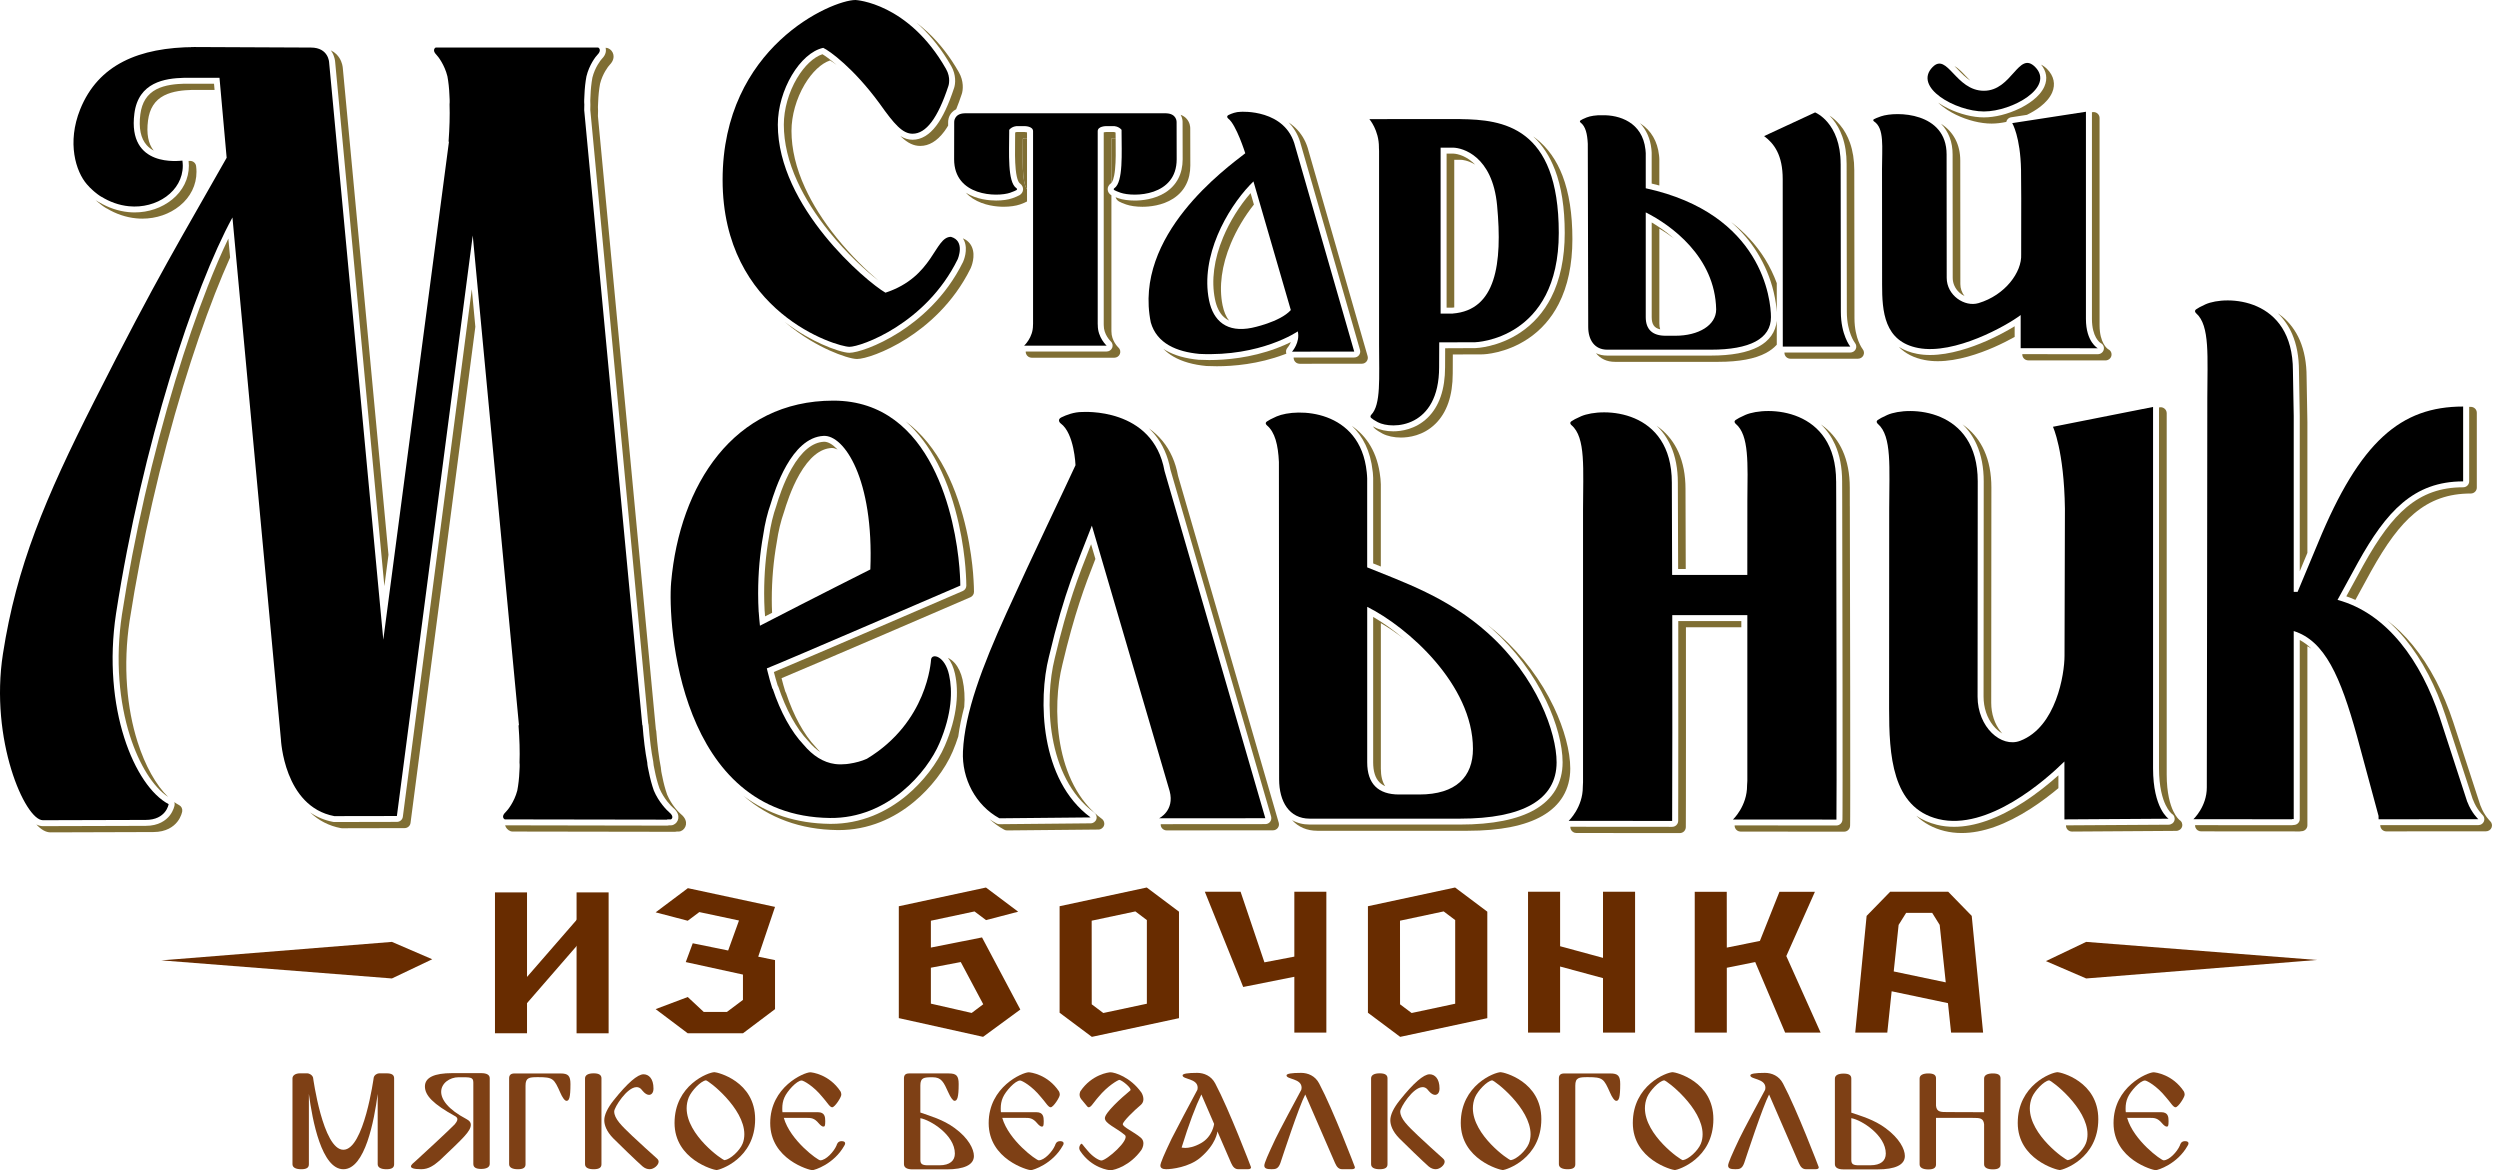 <svg width="94" height="44" viewBox="0 0 94 44" fill="none" xmlns="http://www.w3.org/2000/svg">
<path d="M73.254 33.53H71.07L70.185 34.438L69.757 38.827H70.962L71.126 37.272L73.243 37.718L73.361 38.827H74.565L74.137 34.437L73.253 33.53H73.254ZM71.204 36.526L71.388 34.776L71.671 34.323H72.65L72.932 34.776L73.16 36.937L71.203 36.526H71.204Z" fill="#682C00"/>
<path d="M60.273 36.016L58.66 35.578V33.53H57.454V38.827H58.66V36.341L60.273 36.778V38.827H61.479V33.53H60.273V36.016Z" fill="#682C00"/>
<path d="M39.841 34.075V38.079L41.054 38.986L44.33 38.283V34.279L43.118 33.37L39.841 34.074V34.075ZM43.122 37.74L41.484 38.089L41.049 37.762L41.047 34.618L42.69 34.269L43.122 34.595V37.739V37.74Z" fill="#682C00"/>
<path d="M51.434 34.075V38.079L52.647 38.986L55.923 38.283V34.279L54.711 33.37L51.434 34.074V34.075ZM54.715 37.74L53.077 38.089L52.642 37.762L52.64 34.618L54.282 34.269L54.715 34.595V37.739V37.74Z" fill="#682C00"/>
<path d="M68.241 33.531H66.907L66.172 35.379L64.928 35.63L64.926 33.531H63.722V38.826H64.928V36.388L65.996 36.173L67.121 38.826H68.455L67.165 35.948L68.241 33.531Z" fill="#682C00"/>
<path d="M35.001 35.629V34.619L36.642 34.27L37.075 34.596L38.283 34.28L37.072 33.371L33.795 34.075V38.281L36.964 38.985L38.364 37.959L36.924 35.247L35.001 35.629ZM36.535 38.087L35.001 37.737V36.386L36.125 36.173L36.97 37.76L36.535 38.087H36.535Z" fill="#682C00"/>
<path d="M25.864 33.395L24.652 34.304L25.859 34.62L26.294 34.294L27.786 34.611L27.379 35.739L26.047 35.467L25.785 36.174L27.935 36.644V37.596L27.332 38.049H26.461L25.859 37.488L24.652 37.943L25.859 38.852H27.935L29.141 37.944V36.1L28.509 35.971L29.141 34.099L25.864 33.395Z" fill="#682C00"/>
<path d="M48.667 35.969L47.542 36.184L46.646 33.53H45.302L46.744 37.11L48.667 36.727V38.827H49.871V33.53H48.667V35.969Z" fill="#682C00"/>
<path d="M78.44 36.79L76.926 36.137L78.44 35.415L87.113 36.095L78.44 36.79Z" fill="#682C00"/>
<path d="M14.736 35.415L16.252 36.068L14.736 36.79L6.065 36.11L14.736 35.415Z" fill="#682C00"/>
<path d="M19.816 36.733V33.554H18.611V38.852H19.816V37.718L21.752 35.488V34.506L19.816 36.733Z" fill="#682C00"/>
<path d="M22.884 33.554H21.679V38.852H22.884V33.554Z" fill="#682C00"/>
<path d="M38.458 5.217C38.458 5.322 38.456 5.43 38.455 5.545C38.45 5.893 38.446 6.286 38.477 6.601C38.514 6.96 38.583 7.077 38.616 7.113V5.198H38.522C38.522 5.198 38.492 5.201 38.458 5.217Z" fill="#7F6E33"/>
<path d="M41.788 5.212V6.879C41.821 6.843 41.891 6.725 41.926 6.366C41.958 6.051 41.953 5.658 41.949 5.311C41.949 5.272 41.948 5.235 41.948 5.198H41.881C41.851 5.198 41.814 5.204 41.788 5.212Z" fill="#7F6E33"/>
<path d="M66.075 9.504C66.358 9.961 66.565 10.458 66.69 10.981C66.765 11.296 66.795 11.556 66.807 11.733C66.807 11.402 66.807 11.031 66.807 10.647C66.69 10.331 66.542 10.026 66.364 9.738C66.033 9.205 65.602 8.737 65.083 8.343C65.475 8.685 65.809 9.073 66.076 9.505L66.075 9.504Z" fill="#7F6E33"/>
<path d="M62.099 5.678C62.101 5.712 62.103 5.747 62.103 5.747V5.749C62.104 5.778 62.104 6.42 62.103 6.902C62.2 6.925 62.296 6.949 62.391 6.975C62.391 6.522 62.391 6.009 62.391 5.982V5.981C62.391 5.981 62.389 5.946 62.387 5.911C62.385 5.884 62.383 5.858 62.379 5.833C62.322 5.315 62.081 4.904 61.684 4.646C61.678 4.641 61.67 4.637 61.664 4.633C61.902 4.882 62.049 5.21 62.092 5.599C62.095 5.625 62.097 5.651 62.099 5.678Z" fill="#7F6E33"/>
<path d="M62.392 8.597C62.553 8.692 62.742 8.816 62.941 8.966C62.641 8.704 62.342 8.505 62.104 8.364V11.925C62.104 12.194 62.199 12.336 62.423 12.383C62.402 12.322 62.392 12.247 62.392 12.159V8.597Z" fill="#7F6E33"/>
<path d="M66.113 13.038C65.699 13.258 65.099 13.37 64.329 13.37H60.43C60.274 13.37 60.132 13.339 60.008 13.278C60.178 13.492 60.422 13.605 60.717 13.605H64.617C65.387 13.605 65.988 13.493 66.401 13.272C66.564 13.185 66.7 13.08 66.807 12.96C66.807 12.807 66.807 12.483 66.807 12.062C66.765 12.482 66.528 12.818 66.114 13.038H66.113Z" fill="#7F6E33"/>
<path d="M69.881 12.837C69.811 12.659 69.728 12.363 69.728 11.961C69.728 11.102 69.721 6.446 69.721 6.399C69.721 6.019 69.666 5.67 69.558 5.366C69.469 5.115 69.346 4.893 69.189 4.705C69.043 4.529 68.896 4.415 68.787 4.346C68.825 4.383 68.863 4.425 68.901 4.471C69.058 4.66 69.182 4.881 69.27 5.131C69.379 5.437 69.433 5.784 69.433 6.164C69.433 6.211 69.441 10.869 69.441 11.726C69.441 12.129 69.524 12.425 69.594 12.602C69.666 12.787 69.739 12.885 69.746 12.894C69.801 12.96 69.811 13.051 69.775 13.129C69.737 13.207 69.657 13.255 69.569 13.255H67.095V13.266C67.095 13.389 67.196 13.488 67.321 13.488H69.858C69.946 13.488 70.026 13.44 70.064 13.362C70.101 13.284 70.091 13.194 70.035 13.127C70.028 13.118 69.954 13.02 69.882 12.836L69.881 12.837Z" fill="#7F6E33"/>
<path d="M35.257 17.436C36.03 18.929 36.242 20.643 36.298 21.311C36.334 21.741 36.334 22.008 36.334 22.02C36.334 22.108 36.28 22.188 36.198 22.223C35.942 22.334 30.294 24.771 29.097 25.267C29.142 25.441 29.189 25.61 29.238 25.768C29.25 25.786 29.26 25.805 29.267 25.825C29.555 26.687 29.941 27.389 30.383 27.856C30.386 27.86 30.39 27.863 30.393 27.866C30.539 28.041 30.692 28.181 30.852 28.286C30.794 28.229 30.737 28.167 30.681 28.1C30.678 28.096 30.676 28.093 30.672 28.09C30.229 27.623 29.843 26.921 29.556 26.059C29.549 26.038 29.539 26.019 29.527 26.002C29.478 25.843 29.43 25.675 29.386 25.5C30.583 25.004 36.231 22.568 36.487 22.457C36.569 22.421 36.622 22.341 36.622 22.253C36.622 22.242 36.622 21.975 36.587 21.544C36.532 20.876 36.319 19.162 35.545 17.669C35.144 16.894 34.644 16.282 34.061 15.851C34.061 15.851 34.061 15.851 34.06 15.851C34.522 16.26 34.924 16.791 35.258 17.436H35.257Z" fill="#7F6E33"/>
<path d="M36.194 25.561C36.136 25.303 36.033 25.084 35.895 24.927C35.818 24.842 35.731 24.776 35.642 24.735C35.763 24.887 35.853 25.09 35.906 25.326C35.985 25.687 36.002 26.079 35.955 26.492C35.901 26.98 35.758 27.497 35.53 28.03C35.249 28.693 34.706 29.398 34.078 29.918C33.688 30.24 33.267 30.493 32.827 30.671C32.322 30.874 31.793 30.977 31.253 30.977C31.236 30.977 31.218 30.977 31.201 30.977C29.951 30.962 28.863 30.608 27.956 29.924C28.918 30.761 30.103 31.194 31.489 31.211C31.506 31.211 31.524 31.211 31.541 31.211C32.081 31.211 32.61 31.108 33.115 30.904C33.556 30.727 33.976 30.474 34.365 30.151C34.993 29.632 35.536 28.927 35.818 28.263C35.9 28.071 35.971 27.879 36.031 27.692C36.079 27.332 36.156 26.96 36.256 26.581C36.284 26.221 36.263 25.878 36.193 25.56L36.194 25.561Z" fill="#7F6E33"/>
<path d="M29.205 20.398C29.205 20.398 29.205 20.393 29.206 20.391C29.265 19.979 29.358 19.595 29.48 19.248C29.481 19.245 29.482 19.242 29.483 19.239C29.554 19.008 29.741 18.393 30.057 17.841C30.424 17.201 30.833 16.865 31.269 16.845C31.273 16.845 31.277 16.845 31.282 16.845C31.347 16.845 31.419 16.866 31.494 16.905C31.484 16.894 31.472 16.883 31.462 16.872C31.298 16.703 31.131 16.61 30.994 16.61C30.989 16.61 30.986 16.61 30.981 16.61C30.545 16.631 30.138 16.966 29.77 17.607C29.453 18.159 29.265 18.773 29.195 19.004C29.194 19.007 29.193 19.011 29.192 19.014C29.069 19.359 28.977 19.744 28.919 20.156C28.919 20.159 28.919 20.161 28.918 20.164C28.794 20.853 28.732 21.576 28.732 22.311C28.732 22.522 28.738 22.739 28.75 22.972C28.752 22.981 28.753 22.99 28.754 23C28.757 23.058 28.762 23.117 28.767 23.176C28.855 23.131 28.943 23.085 29.031 23.041C29.023 22.869 29.019 22.705 29.019 22.545C29.019 21.809 29.082 21.087 29.205 20.397V20.398Z" fill="#7F6E33"/>
<path d="M73.422 10.447C73.422 10.652 73.508 10.845 73.663 10.992C73.723 11.049 73.793 11.097 73.865 11.132C73.764 11.002 73.709 10.845 73.709 10.68L73.706 6.04C73.706 5.436 73.455 4.957 72.983 4.654C73.269 4.948 73.418 5.341 73.418 5.807L73.422 10.447Z" fill="#7F6E33"/>
<path d="M78.985 12.899C79.079 12.944 79.125 13.045 79.101 13.146C79.078 13.248 78.982 13.318 78.876 13.318L76.038 13.316V13.327C76.038 13.451 76.139 13.55 76.263 13.55L79.163 13.552C79.269 13.552 79.365 13.481 79.388 13.38C79.412 13.279 79.366 13.178 79.271 13.133C79.239 13.113 78.944 12.906 78.944 12.226V4.436C78.944 4.371 78.915 4.309 78.865 4.267C78.824 4.233 78.772 4.214 78.718 4.214C78.707 4.214 78.695 4.214 78.684 4.217L78.657 4.22V11.992C78.657 12.672 78.952 12.879 78.985 12.899Z" fill="#7F6E33"/>
<path d="M74.685 12.822C74.137 13.062 73.326 13.348 72.571 13.348C72.4 13.348 72.235 13.333 72.084 13.304C71.821 13.254 71.59 13.166 71.394 13.041C71.638 13.294 71.966 13.46 72.372 13.537C72.523 13.566 72.687 13.581 72.859 13.581C73.613 13.581 74.425 13.296 74.972 13.056C75.254 12.932 75.519 12.798 75.751 12.669V12.267C75.466 12.442 75.09 12.645 74.685 12.822Z" fill="#7F6E33"/>
<path d="M75.625 4.409L76.209 4.319C76.209 4.319 76.216 4.317 76.219 4.315C76.494 4.182 76.983 3.895 77.162 3.477C77.294 3.168 77.227 2.856 76.972 2.597C76.898 2.523 76.822 2.467 76.745 2.431C76.948 2.675 76.995 2.96 76.873 3.243C76.694 3.663 76.206 3.949 75.93 4.081C75.494 4.292 75.007 4.414 74.594 4.414C74.181 4.414 73.695 4.292 73.258 4.081C73.153 4.03 73.015 3.956 72.876 3.861C73.093 4.074 73.366 4.227 73.546 4.315C73.983 4.526 74.47 4.647 74.882 4.647C75.056 4.647 75.245 4.625 75.437 4.584C75.44 4.567 75.445 4.55 75.453 4.534C75.484 4.466 75.549 4.42 75.624 4.408L75.625 4.409Z" fill="#7F6E33"/>
<path d="M74.083 3.031C74.019 2.969 73.957 2.905 73.898 2.843C73.763 2.7 73.631 2.562 73.485 2.48C73.526 2.521 73.568 2.565 73.61 2.609C73.752 2.758 73.905 2.917 74.083 3.032V3.031Z" fill="#7F6E33"/>
<path d="M44.294 17.892C44.201 17.38 44.005 16.939 43.712 16.581C43.563 16.4 43.389 16.239 43.192 16.1C43.275 16.177 43.352 16.26 43.424 16.346C43.717 16.705 43.913 17.146 44.007 17.657L47.794 30.702C47.813 30.77 47.799 30.841 47.757 30.898C47.715 30.954 47.648 30.986 47.577 30.986L43.642 30.989C43.641 31.009 43.642 31.029 43.646 31.049C43.669 31.151 43.763 31.223 43.868 31.223L47.864 31.22C47.935 31.22 48.001 31.187 48.044 31.131C48.087 31.075 48.1 31.003 48.081 30.936L44.294 17.891L44.294 17.892Z" fill="#7F6E33"/>
<path d="M40.989 20.554C40.555 21.652 40.146 22.689 39.657 24.756C39.657 24.757 39.657 24.758 39.657 24.759C39.27 26.294 39.33 29.225 41.144 30.557C41.221 30.614 41.254 30.714 41.223 30.804C41.192 30.895 41.107 30.957 41.011 30.957L37.581 30.99H37.579C37.541 30.99 37.503 30.981 37.47 30.962C37.378 30.913 37.29 30.858 37.206 30.798C37.373 30.953 37.558 31.087 37.757 31.196C37.791 31.214 37.828 31.224 37.867 31.224H37.868L41.299 31.191C41.396 31.191 41.481 31.128 41.511 31.038C41.541 30.947 41.509 30.847 41.431 30.79C39.617 29.459 39.557 26.528 39.945 24.993C39.945 24.992 39.945 24.991 39.945 24.991C40.4 23.067 40.786 22.035 41.187 21.016L41.025 20.463C41.013 20.494 41.001 20.524 40.989 20.554H40.989Z" fill="#7F6E33"/>
<path d="M29.968 2.94C29.653 3.471 29.472 4.108 29.472 4.688C29.472 5.369 29.644 6.089 29.983 6.828C30.267 7.45 30.669 8.083 31.174 8.71C31.85 9.547 32.564 10.189 33.022 10.544C32.581 10.171 32.009 9.621 31.462 8.944C30.956 8.318 30.555 7.684 30.27 7.062C29.931 6.323 29.76 5.603 29.76 4.922C29.76 4.343 29.941 3.706 30.256 3.174C30.533 2.709 30.884 2.378 31.212 2.273C31.267 2.306 31.35 2.361 31.456 2.441C31.205 2.224 31.022 2.098 30.924 2.039C30.596 2.145 30.244 2.475 29.968 2.941V2.94Z" fill="#7F6E33"/>
<path d="M36.212 9.845C35.553 11.191 34.542 12.029 33.81 12.495C32.976 13.026 32.212 13.265 31.936 13.265C31.744 13.265 31.329 13.135 30.902 12.943C30.549 12.783 30.04 12.515 29.503 12.103C29.509 12.108 29.514 12.112 29.519 12.116C30.152 12.655 30.776 12.99 31.189 13.176C31.616 13.369 32.032 13.498 32.224 13.498C32.5 13.498 33.264 13.259 34.097 12.729C34.829 12.263 35.84 11.425 36.5 10.079C36.52 10.034 36.693 9.627 36.543 9.286C36.478 9.138 36.362 9.027 36.205 8.96C36.224 8.989 36.241 9.02 36.255 9.053C36.406 9.394 36.233 9.8 36.212 9.845Z" fill="#7F6E33"/>
<path d="M35.762 2.476C35.96 2.818 35.925 3.157 35.874 3.306C35.666 3.938 35.449 4.4 35.21 4.718C34.944 5.073 34.642 5.254 34.313 5.254C34.155 5.254 34.006 5.209 33.855 5.116C33.867 5.128 33.879 5.14 33.891 5.151C34.13 5.38 34.356 5.487 34.601 5.487C34.93 5.487 35.231 5.307 35.498 4.952C35.55 4.883 35.6 4.806 35.65 4.723V4.59C35.65 4.543 35.656 4.37 35.796 4.222C35.831 4.184 35.882 4.143 35.952 4.108C36.023 3.937 36.092 3.747 36.161 3.539C36.213 3.39 36.247 3.051 36.049 2.709C35.716 2.125 35.324 1.622 34.884 1.211C34.748 1.084 34.607 0.966 34.464 0.857C34.508 0.896 34.552 0.936 34.596 0.977C35.036 1.388 35.428 1.893 35.761 2.476L35.762 2.476Z" fill="#7F6E33"/>
<path d="M81.952 30.834C81.936 30.821 81.825 30.729 81.715 30.498C81.602 30.262 81.468 29.831 81.468 29.122V15.535C81.468 15.469 81.438 15.405 81.384 15.363C81.343 15.33 81.293 15.312 81.241 15.312C81.227 15.312 81.212 15.314 81.197 15.317L81.179 15.321V28.889C81.179 29.598 81.313 30.029 81.426 30.265C81.537 30.496 81.647 30.588 81.664 30.602C81.749 30.653 81.785 30.751 81.759 30.847C81.733 30.943 81.639 31.008 81.537 31.009L77.681 31.033V31.044C77.681 31.103 77.706 31.16 77.748 31.202C77.79 31.243 77.848 31.267 77.906 31.267C77.906 31.267 77.907 31.267 77.908 31.267L81.825 31.241C81.926 31.241 82.019 31.176 82.047 31.08C82.073 30.985 82.036 30.886 81.951 30.834H81.952Z" fill="#7F6E33"/>
<path d="M74.322 16.715C74.499 17.11 74.588 17.576 74.588 18.099L74.582 26.192C74.582 26.607 74.711 26.995 74.946 27.284C75.049 27.411 75.165 27.51 75.286 27.579C75.269 27.559 75.251 27.538 75.234 27.518C74.999 27.228 74.87 26.841 74.87 26.426L74.876 18.332C74.876 17.808 74.787 17.343 74.61 16.949C74.45 16.592 74.219 16.291 73.921 16.054C73.879 16.02 73.834 15.987 73.79 15.956C74.013 16.168 74.192 16.423 74.322 16.715V16.715Z" fill="#7F6E33"/>
<path d="M76.074 30.168C75.126 30.779 74.25 31.088 73.47 31.088C73.249 31.088 73.032 31.063 72.828 31.012C72.541 30.942 72.282 30.829 72.056 30.676C72.342 30.952 72.698 31.144 73.115 31.246C73.32 31.296 73.536 31.322 73.758 31.322C74.538 31.322 75.414 31.012 76.362 30.401C76.752 30.15 77.103 29.879 77.396 29.635V29.152C77.061 29.451 76.603 29.827 76.074 30.168Z" fill="#7F6E33"/>
<path d="M44.465 4.591L44.468 5.988C44.468 6.531 44.246 6.961 43.826 7.233C43.412 7.501 42.919 7.541 42.663 7.541C42.434 7.541 42.211 7.51 42.053 7.455C42.014 7.441 41.98 7.428 41.947 7.415C41.965 7.48 42.009 7.537 42.073 7.574C42.075 7.574 42.076 7.576 42.078 7.577C42.138 7.612 42.225 7.648 42.341 7.688C42.499 7.743 42.721 7.775 42.951 7.775C43.208 7.775 43.699 7.735 44.114 7.467C44.535 7.195 44.756 6.765 44.756 6.222L44.753 4.824C44.753 4.776 44.746 4.604 44.607 4.456C44.562 4.407 44.492 4.353 44.391 4.316C44.462 4.435 44.466 4.552 44.465 4.59V4.591Z" fill="#7F6E33"/>
<path d="M38.477 6.6C38.446 6.285 38.45 5.892 38.455 5.544C38.457 5.429 38.458 5.321 38.458 5.216C38.491 5.199 38.521 5.198 38.522 5.198H38.616V4.977C38.59 4.97 38.552 4.964 38.523 4.963H38.235C38.235 4.963 38.204 4.966 38.17 4.982C38.17 5.086 38.168 5.195 38.167 5.31C38.163 5.657 38.158 6.05 38.19 6.365C38.233 6.797 38.325 6.88 38.343 6.892C38.345 6.893 38.347 6.895 38.349 6.896C38.428 6.954 38.472 7.038 38.467 7.127C38.464 7.213 38.414 7.292 38.332 7.34C38.33 7.34 38.329 7.341 38.327 7.342C38.266 7.377 38.179 7.413 38.064 7.454C37.907 7.51 37.684 7.54 37.454 7.54C37.202 7.54 36.723 7.502 36.313 7.246C36.391 7.328 36.478 7.401 36.578 7.466C36.993 7.734 37.485 7.774 37.741 7.774C37.971 7.774 38.194 7.742 38.351 7.688C38.468 7.647 38.554 7.61 38.615 7.576C38.615 7.576 38.615 7.576 38.616 7.576V7.113C38.583 7.076 38.513 6.958 38.477 6.6Z" fill="#7F6E33"/>
<path d="M41.649 7.127C41.644 7.038 41.688 6.954 41.767 6.896C41.769 6.895 41.771 6.893 41.773 6.892C41.776 6.89 41.782 6.886 41.788 6.879V5.212C41.814 5.204 41.852 5.199 41.881 5.198H41.948C41.948 5.124 41.946 5.052 41.946 4.983C41.914 4.967 41.884 4.964 41.878 4.964H41.593C41.563 4.964 41.526 4.971 41.5 4.978V12.173C41.5 12.178 41.5 12.184 41.5 12.19C41.5 12.197 41.5 12.204 41.501 12.21C41.501 12.216 41.501 12.22 41.501 12.226V12.23C41.499 12.577 41.748 12.819 41.761 12.831C41.83 12.893 41.853 12.989 41.82 13.075C41.786 13.161 41.701 13.217 41.608 13.217H38.567C38.565 13.248 38.57 13.279 38.582 13.309C38.616 13.395 38.701 13.451 38.794 13.451H41.896C41.99 13.451 42.075 13.395 42.108 13.309C42.142 13.223 42.119 13.127 42.05 13.065C42.036 13.053 41.788 12.811 41.79 12.464V12.46C41.79 12.454 41.79 12.449 41.79 12.444C41.79 12.437 41.79 12.43 41.789 12.423C41.789 12.418 41.789 12.412 41.789 12.406V7.342C41.789 7.342 41.787 7.341 41.785 7.341C41.703 7.292 41.654 7.214 41.65 7.128L41.649 7.127Z" fill="#7F6E33"/>
<path d="M15.147 30.709C15.133 30.82 15.037 30.903 14.924 30.903L12.57 30.908C12.556 30.908 12.541 30.907 12.527 30.904C12.208 30.843 11.916 30.723 11.658 30.545C11.982 30.853 12.371 31.054 12.816 31.138C12.83 31.14 12.844 31.142 12.859 31.142L15.213 31.137C15.326 31.137 15.422 31.054 15.436 30.942L17.873 12.287L17.74 10.873L15.147 30.709Z" fill="#7F6E33"/>
<path d="M7.798 10.803C7.387 11.852 6.983 13.028 6.597 14.295C5.737 17.122 5.042 20.168 4.586 23.103C4.461 23.936 4.429 24.768 4.491 25.578C4.548 26.318 4.68 27.02 4.886 27.666C5.231 28.75 5.759 29.593 6.321 29.964C5.87 29.527 5.459 28.797 5.174 27.901C4.968 27.255 4.836 26.552 4.779 25.812C4.717 25.002 4.749 24.169 4.874 23.338C5.33 20.403 6.026 17.357 6.885 14.53C7.271 13.262 7.674 12.087 8.085 11.037C8.278 10.546 8.467 10.093 8.652 9.682L8.586 8.971C8.331 9.5 8.067 10.113 7.797 10.803L7.798 10.803Z" fill="#7F6E33"/>
<path d="M6.469 7.504C6.087 7.815 5.587 7.987 5.062 7.987C4.983 7.987 4.904 7.983 4.826 7.975C4.449 7.937 4.071 7.81 3.732 7.607C3.722 7.603 3.713 7.598 3.703 7.594C3.697 7.59 3.657 7.568 3.595 7.525C3.603 7.533 3.613 7.54 3.622 7.549C3.636 7.562 3.655 7.58 3.675 7.596C3.676 7.596 3.678 7.597 3.679 7.598C3.682 7.6 3.684 7.603 3.687 7.605C3.695 7.612 3.705 7.621 3.718 7.631C3.871 7.758 3.981 7.821 3.993 7.828C4.002 7.834 4.012 7.838 4.022 7.841C4.361 8.045 4.738 8.172 5.116 8.209C5.193 8.217 5.273 8.221 5.351 8.221C5.877 8.221 6.377 8.05 6.759 7.738C7.165 7.408 7.388 6.955 7.388 6.462C7.388 6.392 7.383 6.319 7.373 6.242C7.358 6.132 7.261 6.05 7.149 6.05C7.147 6.05 7.146 6.05 7.144 6.05C7.132 6.05 7.12 6.05 7.101 6.052C7.098 6.052 7.094 6.052 7.091 6.052C7.098 6.113 7.102 6.171 7.102 6.227C7.102 6.719 6.878 7.172 6.472 7.503L6.469 7.504Z" fill="#7F6E33"/>
<path d="M6.565 30.269C6.562 30.29 6.528 30.481 6.376 30.671C6.236 30.844 5.967 31.052 5.478 31.052L1.613 31.063C1.531 31.063 1.449 31.041 1.366 30.998C1.546 31.196 1.726 31.297 1.9 31.297L5.766 31.285C6.254 31.285 6.524 31.078 6.664 30.904C6.816 30.715 6.849 30.524 6.852 30.503C6.866 30.409 6.82 30.317 6.736 30.273C6.675 30.241 6.614 30.203 6.553 30.159C6.566 30.193 6.57 30.231 6.565 30.268V30.269Z" fill="#7F6E33"/>
<path d="M25.599 30.608C25.531 30.554 25.25 30.274 25.085 29.88C25.009 29.663 24.95 29.44 24.903 29.198V29.195C24.898 29.176 24.894 29.157 24.89 29.139C24.872 29.052 24.855 28.969 24.851 28.894C24.851 28.883 24.849 28.872 24.848 28.862C24.775 28.488 24.715 28.012 24.675 27.486C24.673 27.463 24.667 27.441 24.66 27.421L22.482 4.365C22.483 4.288 22.485 4.225 22.487 4.167C22.487 4.157 22.487 4.147 22.486 4.137C22.479 4.062 22.483 3.979 22.488 3.891C22.489 3.872 22.49 3.853 22.491 3.835V3.832C22.5 3.59 22.523 3.367 22.562 3.151C22.657 2.768 22.874 2.489 22.923 2.44C23.082 2.28 23.079 2.13 23.063 2.054C23.041 1.947 22.965 1.854 22.866 1.815C22.839 1.804 22.81 1.798 22.78 1.798H22.77C22.772 1.806 22.774 1.813 22.776 1.821C22.791 1.896 22.794 2.047 22.636 2.207C22.636 2.207 22.636 2.207 22.635 2.207C22.587 2.256 22.369 2.535 22.274 2.918C22.235 3.134 22.211 3.357 22.203 3.599V3.602C22.202 3.621 22.201 3.64 22.2 3.658C22.195 3.746 22.191 3.829 22.198 3.905C22.199 3.915 22.199 3.925 22.199 3.935C22.197 3.992 22.195 4.055 22.195 4.132L24.372 27.187C24.38 27.208 24.385 27.229 24.387 27.253C24.427 27.779 24.487 28.254 24.56 28.629C24.562 28.639 24.564 28.65 24.564 28.66C24.567 28.735 24.584 28.817 24.603 28.905C24.607 28.924 24.611 28.942 24.615 28.961C24.615 28.961 24.615 28.963 24.615 28.964C24.662 29.206 24.721 29.429 24.797 29.646C24.963 30.039 25.244 30.32 25.311 30.375C25.499 30.528 25.519 30.676 25.504 30.774C25.487 30.884 25.414 30.976 25.312 31.016C25.285 31.027 25.257 31.032 25.228 31.032H25.16C25.139 31.039 25.116 31.043 25.094 31.043L18.992 31.032C19.021 31.132 19.095 31.214 19.191 31.251C19.217 31.261 19.244 31.266 19.273 31.266L25.382 31.276C25.405 31.276 25.428 31.272 25.448 31.266H25.515C25.544 31.266 25.573 31.26 25.599 31.25C25.7 31.21 25.774 31.116 25.792 31.007C25.807 30.909 25.786 30.76 25.599 30.608H25.599Z" fill="#7F6E33"/>
<path d="M6.914 3.148C6.627 3.157 6.209 3.187 5.88 3.358C5.533 3.539 5.336 3.845 5.277 4.295C5.21 4.814 5.291 5.206 5.517 5.459C5.594 5.545 5.684 5.612 5.781 5.663C5.573 5.409 5.501 5.028 5.566 4.529C5.624 4.079 5.821 3.772 6.168 3.592C6.498 3.421 6.916 3.39 7.203 3.382H8.068L8.047 3.148H6.915H6.914Z" fill="#7F6E33"/>
<path d="M12.602 2.333L14.452 22.04L14.607 20.862L12.89 2.566C12.887 2.521 12.87 2.353 12.764 2.184C12.701 2.082 12.598 1.969 12.437 1.892C12.451 1.911 12.465 1.931 12.477 1.95C12.582 2.12 12.599 2.288 12.602 2.333Z" fill="#7F6E33"/>
<path d="M93.629 30.874C93.629 30.874 93.405 30.659 93.278 30.317C93.273 30.305 93.269 30.293 93.262 30.283L92.239 27.143C92.057 26.592 91.84 26.073 91.594 25.599C91.333 25.099 91.038 24.648 90.717 24.257C90.417 23.892 90.095 23.58 89.753 23.322C89.99 23.528 90.216 23.762 90.43 24.022C90.751 24.413 91.046 24.864 91.306 25.365C91.552 25.838 91.77 26.358 91.951 26.909L92.974 30.049C92.981 30.06 92.985 30.071 92.99 30.082C93.117 30.425 93.34 30.638 93.341 30.64C93.409 30.702 93.43 30.8 93.396 30.884C93.362 30.969 93.28 31.024 93.187 31.024L89.498 31.026V31.034C89.504 31.182 89.619 31.26 89.724 31.26L93.474 31.257C93.567 31.257 93.65 31.201 93.683 31.117C93.718 31.032 93.695 30.936 93.628 30.873L93.629 30.874Z" fill="#7F6E33"/>
<path d="M86.471 30.797C86.471 30.92 86.37 31.019 86.245 31.019H86.244C86.223 31.025 86.203 31.027 86.183 31.027L82.535 31.026C82.533 31.056 82.539 31.089 82.551 31.119C82.586 31.204 82.668 31.259 82.76 31.259L86.471 31.262C86.491 31.262 86.512 31.259 86.531 31.254H86.532C86.657 31.254 86.758 31.154 86.758 31.031V24.298C86.81 24.325 86.859 24.355 86.908 24.388C86.772 24.256 86.628 24.148 86.471 24.064V30.798V30.797Z" fill="#7F6E33"/>
<path d="M86.185 12.56C86.355 12.953 86.441 13.416 86.441 13.938L86.471 15.639C86.471 15.639 86.471 15.642 86.471 15.643V21.479L86.758 20.789V15.874L86.728 14.173C86.728 13.651 86.642 13.187 86.473 12.794C86.319 12.437 86.095 12.136 85.808 11.899C85.754 11.854 85.699 11.813 85.643 11.775C85.871 11.993 86.053 12.256 86.185 12.56V12.56Z" fill="#7F6E33"/>
<path d="M92.615 18.322C91.772 18.322 91.095 18.562 90.482 19.077C89.947 19.527 89.446 20.199 88.859 21.255L88.221 22.422C88.337 22.462 88.451 22.506 88.563 22.557L89.147 21.488C89.734 20.433 90.234 19.761 90.77 19.311C91.382 18.796 92.06 18.556 92.902 18.556C93.026 18.556 93.128 18.456 93.128 18.334V15.52C93.128 15.397 93.028 15.298 92.902 15.298C92.882 15.298 92.861 15.298 92.841 15.298V18.1C92.841 18.223 92.74 18.322 92.615 18.322Z" fill="#7F6E33"/>
<path d="M51.612 17.719C51.616 17.738 51.618 17.757 51.619 17.772C51.621 17.794 51.623 17.822 51.625 17.857C51.628 17.915 51.631 17.972 51.631 17.975V17.977C51.633 18.031 51.632 20.28 51.631 21.185C51.725 21.224 51.821 21.262 51.919 21.301C51.919 20.333 51.921 18.262 51.919 18.211V18.209C51.919 18.209 51.916 18.15 51.912 18.092C51.91 18.056 51.909 18.028 51.907 18.007C51.906 17.992 51.904 17.973 51.9 17.953C51.801 17.017 51.384 16.396 50.834 16.017C51.238 16.401 51.531 16.956 51.612 17.72V17.719Z" fill="#7F6E33"/>
<path d="M52.083 29.558C51.975 29.4 51.92 29.179 51.92 28.898V23.429C52.189 23.586 52.491 23.789 52.804 24.034C52.391 23.683 51.982 23.4 51.631 23.196V28.664C51.631 29.004 51.711 29.257 51.87 29.416C51.928 29.475 52 29.523 52.083 29.559V29.558Z" fill="#7F6E33"/>
<path d="M59.042 28.897C59.042 28.25 58.816 27.408 58.423 26.583C57.947 25.583 57.248 24.652 56.403 23.891C56.237 23.741 56.07 23.602 55.9 23.47C55.972 23.531 56.043 23.593 56.115 23.657C56.96 24.418 57.658 25.35 58.136 26.349C58.529 27.173 58.754 28.017 58.754 28.663C58.754 29.053 58.663 29.402 58.486 29.702C58.31 29.998 58.049 30.247 57.707 30.444C57.06 30.815 56.116 31.003 54.899 31.003H49.242C48.994 31.003 48.771 30.946 48.58 30.835C48.819 31.098 49.144 31.237 49.529 31.237H55.186C56.404 31.237 57.349 31.048 57.994 30.677C58.335 30.481 58.598 30.232 58.773 29.935C58.951 29.636 59.042 29.286 59.042 28.897Z" fill="#7F6E33"/>
<path d="M69.553 19.037L69.552 18.334C69.552 17.81 69.462 17.345 69.285 16.95C69.126 16.593 68.894 16.291 68.596 16.055C68.553 16.021 68.509 15.989 68.465 15.958C68.689 16.17 68.867 16.424 68.998 16.716C69.174 17.11 69.264 17.576 69.264 18.099L69.267 18.802C69.271 20.158 69.277 23.168 69.279 25.804C69.281 27.241 69.281 28.453 69.281 29.308C69.281 29.784 69.281 30.153 69.279 30.405C69.279 30.539 69.278 30.641 69.277 30.709C69.277 30.744 69.277 30.773 69.276 30.791C69.276 30.838 69.274 30.908 69.209 30.972C69.167 31.014 69.109 31.038 69.049 31.038L65.222 31.035C65.22 31.067 65.226 31.099 65.238 31.129C65.272 31.213 65.356 31.268 65.447 31.268L69.337 31.271C69.397 31.271 69.454 31.248 69.496 31.206C69.561 31.142 69.563 31.071 69.564 31.025C69.564 31.006 69.564 30.979 69.565 30.942C69.565 30.874 69.566 30.772 69.567 30.639C69.567 30.387 69.567 30.018 69.569 29.541C69.569 28.686 69.569 27.474 69.567 26.037C69.564 23.401 69.558 20.391 69.554 19.036L69.553 19.037Z" fill="#7F6E33"/>
<path d="M62.821 16.765C62.998 17.159 63.087 17.624 63.087 18.148L63.098 21.395H63.384L63.375 18.382C63.375 17.859 63.285 17.394 63.109 16.999C62.949 16.643 62.718 16.342 62.42 16.105C62.377 16.071 62.334 16.038 62.289 16.008C62.512 16.22 62.69 16.474 62.821 16.767V16.765Z" fill="#7F6E33"/>
<path d="M63.103 23.351C63.105 24.232 63.105 26.038 63.104 27.548C63.104 28.448 63.103 29.27 63.102 29.863C63.102 30.178 63.101 30.424 63.1 30.594C63.1 30.682 63.1 30.75 63.1 30.797C63.1 30.821 63.1 30.839 63.1 30.851C63.1 30.887 63.098 30.959 63.033 31.024C62.991 31.066 62.933 31.089 62.873 31.089L59.045 31.086C59.044 31.118 59.049 31.15 59.061 31.181C59.096 31.265 59.178 31.321 59.27 31.321L63.161 31.324C63.221 31.324 63.279 31.3 63.321 31.258C63.385 31.194 63.386 31.121 63.387 31.085C63.387 31.073 63.387 31.055 63.387 31.031C63.387 30.985 63.387 30.916 63.388 30.829C63.388 30.659 63.389 30.413 63.39 30.097C63.391 29.505 63.392 28.683 63.392 27.782C63.392 26.273 63.392 24.466 63.391 23.585H65.474V23.352H63.103V23.351Z" fill="#7F6E33"/>
<path d="M46.278 9.158C46.492 8.644 46.8 8.127 47.147 7.691L47.022 7.261C46.608 7.735 46.237 8.331 45.99 8.924C45.646 9.745 45.54 10.547 45.682 11.246C45.741 11.542 45.853 11.769 46.015 11.92C46.074 11.975 46.139 12.019 46.212 12.054C46.099 11.909 46.018 11.717 45.969 11.48C45.827 10.782 45.934 9.979 46.278 9.158Z" fill="#7F6E33"/>
<path d="M48.411 13.073C48.418 13.066 48.487 12.984 48.537 12.862C48.394 12.933 48.213 13.015 47.996 13.096C47.021 13.461 46.083 13.538 45.469 13.538C45.343 13.538 45.214 13.535 45.086 13.528C45.082 13.528 45.079 13.528 45.075 13.528C44.577 13.482 44.159 13.363 43.835 13.175C43.804 13.158 43.773 13.138 43.744 13.119C43.852 13.229 43.979 13.326 44.123 13.409C44.447 13.597 44.864 13.715 45.363 13.762C45.367 13.762 45.37 13.762 45.373 13.762C45.5 13.768 45.629 13.771 45.756 13.771C46.371 13.771 47.308 13.695 48.284 13.329C48.312 13.319 48.34 13.308 48.367 13.298C48.339 13.221 48.355 13.135 48.411 13.073Z" fill="#7F6E33"/>
<path d="M48.919 5.456L51.136 13.158C51.156 13.226 51.142 13.298 51.099 13.354C51.056 13.41 50.989 13.442 50.918 13.442L48.641 13.444C48.639 13.479 48.646 13.513 48.66 13.546C48.696 13.626 48.777 13.678 48.867 13.678L51.205 13.676C51.276 13.676 51.343 13.643 51.385 13.587C51.428 13.531 51.441 13.459 51.423 13.392L49.206 5.689C49.128 5.371 48.982 5.097 48.774 4.874C48.677 4.771 48.568 4.68 48.447 4.6C48.46 4.613 48.474 4.626 48.486 4.64C48.694 4.863 48.84 5.137 48.918 5.456H48.919Z" fill="#7F6E33"/>
<path d="M54.392 5.774V11.568H54.597C54.597 11.568 54.603 11.568 54.605 11.568C54.631 11.566 54.655 11.563 54.68 11.56V6.008H54.929C54.969 6.009 55.197 6.025 55.464 6.19C55.435 6.16 55.405 6.131 55.374 6.103C55.03 5.799 54.69 5.776 54.64 5.775H54.392L54.392 5.774Z" fill="#7F6E33"/>
<path d="M58.463 6.374C58.71 7.015 58.834 7.816 58.834 8.758C58.834 9.699 58.66 10.53 58.319 11.196C58.04 11.738 57.652 12.178 57.164 12.504C56.334 13.058 55.508 13.088 55.473 13.089C55.471 13.089 55.469 13.089 55.468 13.089L54.338 13.094L54.335 13.804C54.335 14.641 54.115 15.281 53.68 15.706C53.224 16.15 52.674 16.218 52.387 16.218C52.127 16.218 51.876 16.164 51.697 16.07C51.672 16.057 51.649 16.044 51.626 16.031C51.643 16.063 51.667 16.093 51.697 16.118C51.761 16.175 51.855 16.235 51.985 16.305C52.164 16.398 52.415 16.452 52.675 16.452C52.961 16.452 53.511 16.386 53.967 15.94C54.403 15.515 54.623 14.876 54.623 14.038L54.626 13.328L55.755 13.324C55.755 13.324 55.759 13.324 55.761 13.324C55.795 13.323 56.621 13.293 57.452 12.738C57.94 12.412 58.328 11.972 58.606 11.43C58.948 10.764 59.122 9.944 59.122 8.992C59.122 8.04 58.997 7.249 58.751 6.608C58.53 6.032 58.203 5.568 57.78 5.229C57.737 5.195 57.693 5.162 57.649 5.131C57.996 5.454 58.269 5.871 58.462 6.375L58.463 6.374Z" fill="#7F6E33"/>
<path d="M69.208 6.164C69.208 4.605 68.248 4.227 68.248 4.227L66.33 5.117C66.713 5.4 67.03 5.836 67.03 6.736C67.03 7.026 67.033 12.62 67.033 13.031H69.57C69.57 13.031 69.216 12.595 69.216 11.725C69.216 10.856 69.209 6.164 69.209 6.164L69.208 6.164Z" fill="black"/>
<path d="M36.073 21.328C35.927 19.571 35.087 15.064 31.334 15.064C27.582 15.064 25.559 18.238 25.235 21.892C25.098 23.459 25.537 30.687 31.205 30.756C33.404 30.782 34.869 29.013 35.323 27.945C35.797 26.834 35.818 25.977 35.685 25.374C35.528 24.66 35.041 24.549 35.009 24.794C34.999 24.87 34.881 27.147 32.593 28.531H32.592C32.49 28.576 32.385 28.614 32.276 28.643H32.275C32.166 28.673 32.053 28.697 31.938 28.714C31.901 28.72 31.863 28.725 31.826 28.729C31.758 28.735 31.688 28.739 31.618 28.74C31.544 28.742 31.472 28.735 31.399 28.727C30.956 28.669 30.558 28.411 30.219 28.006C29.748 27.509 29.348 26.778 29.053 25.893C29.05 25.896 29.046 25.896 29.043 25.897C28.975 25.686 28.915 25.468 28.86 25.245C28.855 25.223 28.849 25.203 28.845 25.182C28.84 25.166 28.836 25.149 28.833 25.131C29.409 24.909 36.108 22.018 36.108 22.018C36.108 22.018 36.108 21.753 36.073 21.326V21.328ZM32.726 21.411C32.726 21.411 30.6 22.479 28.574 23.527C28.558 23.356 28.538 23.187 28.528 23.012H28.526C28.513 22.782 28.506 22.549 28.506 22.311C28.506 21.543 28.573 20.807 28.695 20.125C28.76 19.676 28.858 19.284 28.979 18.941C29.132 18.44 29.747 16.446 30.971 16.389C31.736 16.354 32.861 18.003 32.725 21.411H32.726Z" fill="black"/>
<path d="M70.764 6.389L70.767 10.7C70.767 11.698 70.839 12.84 72.127 13.085C73.496 13.348 75.457 12.241 75.977 11.846V13.092L78.876 13.094C78.876 13.094 78.431 12.859 78.431 11.991V4.202L75.66 4.629C75.66 4.629 75.968 5.137 75.991 6.394C75.997 6.803 76.003 7.761 75.996 9.564C76.029 10.232 75.393 11.098 74.394 11.397C73.869 11.554 73.196 11.107 73.196 10.445L73.192 5.806C73.192 4.217 71.312 4.175 70.725 4.374C70.588 4.421 70.508 4.457 70.463 4.481C70.406 4.515 70.447 4.553 70.463 4.564C70.86 4.828 70.763 5.513 70.763 6.388L70.764 6.389Z" fill="black"/>
<path d="M74.595 4.191C75.66 4.191 77.272 3.279 76.522 2.519C75.894 1.888 75.66 3.413 74.595 3.413C73.53 3.413 73.225 1.96 72.668 2.519C71.916 3.279 73.531 4.191 74.595 4.191Z" fill="black"/>
<path d="M40.687 15.491C40.384 15.491 40.096 15.601 39.906 15.694C39.765 15.764 39.822 15.876 39.883 15.921C40.398 16.299 40.439 17.492 40.439 17.492C40.066 18.31 38.849 20.826 37.835 23.069C36.929 25.069 36.274 26.797 36.207 28.252C36.159 29.282 36.689 30.283 37.577 30.768L41.007 30.735C39.087 29.325 39.038 26.281 39.437 24.705C40.032 22.189 40.509 21.189 41.054 19.764L43.98 29.748C44.174 30.482 43.581 30.768 43.581 30.768L47.576 30.765L43.786 17.708C43.352 15.29 40.687 15.492 40.687 15.492V15.491Z" fill="black"/>
<path d="M31.936 13.041C32.369 13.041 34.815 12.182 36.009 9.748C36.018 9.729 36.3 9.058 35.755 8.905C35.134 8.905 35.11 10.409 33.293 11.005C32.569 10.588 29.246 7.776 29.246 4.687C29.246 3.389 30.083 1.987 30.953 1.799C31.185 1.905 32.099 2.562 33.073 3.893C33.627 4.678 33.939 5.028 34.313 5.028C34.822 5.028 35.262 4.441 35.66 3.232C35.66 3.232 35.768 2.931 35.566 2.584C34.155 0.111 32.186 0 32.166 0C31.285 0 27.17 1.762 27.17 6.763C27.17 11.764 31.472 13.04 31.936 13.04V13.041Z" fill="black"/>
<path d="M80.955 28.888V15.301L77.191 16.047C77.191 16.047 77.61 16.931 77.641 19.127C77.641 19.157 77.635 21.642 77.626 24.657C77.626 25.344 77.316 27.334 75.96 27.854C75.248 28.128 74.357 27.345 74.357 26.193L74.363 18.1C74.363 15.328 71.761 15.253 70.966 15.601C70.777 15.684 70.669 15.747 70.605 15.791C70.526 15.85 70.581 15.913 70.606 15.937C71.144 16.395 71.035 17.59 71.034 19.115L71.03 26.635C71.03 28.377 71.131 30.367 72.883 30.797C74.742 31.253 76.92 29.325 77.622 28.632V30.809L81.538 30.784C81.538 30.784 80.955 30.404 80.955 28.887V28.888Z" fill="black"/>
<path d="M37.988 7.244C38.108 7.202 38.176 7.171 38.216 7.149C38.266 7.119 38.232 7.087 38.216 7.075C37.876 6.845 37.945 5.741 37.946 4.973V4.881L37.947 4.88C38.063 4.742 38.236 4.742 38.236 4.742H38.525C38.525 4.742 38.843 4.742 38.843 4.932V12.178C38.843 12.194 38.842 12.211 38.84 12.227V12.231C38.843 12.694 38.507 12.997 38.507 12.997H41.61C41.61 12.997 41.275 12.694 41.277 12.231V12.227C41.276 12.211 41.275 12.194 41.274 12.178V4.932C41.274 4.742 41.592 4.742 41.592 4.742H41.882C41.882 4.742 42.054 4.742 42.17 4.88H42.171V4.974C42.171 5.742 42.24 6.845 41.901 7.076C41.884 7.088 41.851 7.12 41.901 7.15C41.941 7.172 42.01 7.203 42.129 7.245C42.632 7.42 44.243 7.383 44.243 5.988L44.24 4.589C44.24 4.589 44.253 4.272 43.845 4.26H36.273C35.865 4.271 35.878 4.589 35.878 4.589L35.875 5.988C35.875 7.382 37.486 7.42 37.989 7.245L37.988 7.244Z" fill="black"/>
<path d="M25.166 30.545C25.076 30.471 24.764 30.156 24.584 29.724C24.512 29.519 24.446 29.282 24.392 29.006C24.368 28.893 24.341 28.782 24.337 28.671C24.257 28.263 24.199 27.775 24.16 27.269H24.151L21.966 4.141C21.966 4.067 21.968 3.995 21.97 3.926C21.959 3.815 21.969 3.704 21.974 3.591C21.984 3.313 22.012 3.077 22.05 2.872C22.155 2.44 22.397 2.124 22.471 2.051C22.611 1.909 22.542 1.808 22.49 1.788H16.383C16.331 1.809 16.262 1.91 16.402 2.051C16.476 2.125 16.718 2.441 16.823 2.872C16.861 3.078 16.889 3.314 16.899 3.591C16.905 3.704 16.914 3.815 16.903 3.926C16.918 4.333 16.903 4.822 16.866 5.327H16.881L14.412 24.053L12.375 2.349C12.375 2.349 12.359 1.788 11.689 1.788L7.055 1.767L7.329 1.77C5.221 1.779 3.694 2.43 3.016 4.109C2.51 5.366 2.852 6.453 3.267 6.929C3.334 7.009 3.408 7.083 3.487 7.153C3.501 7.167 3.516 7.18 3.53 7.191C3.543 7.201 3.556 7.214 3.57 7.225C3.713 7.345 3.814 7.401 3.814 7.401H3.819C4.121 7.587 4.471 7.718 4.848 7.755C5.885 7.859 6.873 7.193 6.873 6.23C6.873 6.166 6.867 6.103 6.859 6.039C6.765 6.042 4.786 6.329 5.053 4.267C5.205 3.088 6.204 2.945 6.91 2.926H8.253L8.522 5.932C6.816 8.954 5.924 10.378 3.545 15.084C1.687 18.753 0.621 21.3 0.111 24.581C-0.392 27.819 0.942 30.84 1.612 30.84L5.477 30.829C6.251 30.829 6.341 30.236 6.341 30.236C5.059 29.561 3.827 26.627 4.363 23.07C5.348 16.725 7.301 10.811 8.74 8.177L10.562 27.794C10.562 27.794 10.67 30.326 12.569 30.686L14.923 30.682L17.775 8.855L19.513 27.269H19.496C19.534 27.774 19.55 28.262 19.534 28.671C19.546 28.782 19.536 28.893 19.53 29.006C19.519 29.283 19.489 29.52 19.45 29.724C19.338 30.157 19.081 30.473 19.003 30.545C18.854 30.687 18.928 30.788 18.983 30.809L25.092 30.819C25.092 30.819 25.087 30.815 25.078 30.809H25.226C25.279 30.787 25.339 30.686 25.165 30.545H25.166Z" fill="black"/>
<path d="M92.778 30.16C92.778 30.16 92.774 30.16 92.772 30.159L91.736 26.978C91.04 24.868 89.759 23.058 87.891 22.556L88.66 21.149C89.722 19.239 90.747 18.1 92.614 18.1V15.286C90.271 15.286 88.733 16.593 87.159 20.412L86.39 22.254H86.244V15.644L86.214 13.941C86.214 11.169 83.709 11.094 82.928 11.442C82.743 11.525 82.636 11.588 82.573 11.632C82.496 11.691 82.549 11.754 82.574 11.778C83.102 12.236 82.996 13.431 82.995 14.957C82.995 14.957 82.98 29.546 82.976 29.596V29.602C82.98 30.329 82.472 30.802 82.472 30.802L86.182 30.804C86.182 30.804 86.182 30.8 86.182 30.796H86.244V23.727C87.415 24.095 88.001 25.436 88.623 27.68L89.433 30.677C89.433 30.759 89.434 30.804 89.435 30.804L93.184 30.802C93.184 30.802 92.925 30.56 92.776 30.159L92.778 30.16Z" fill="black"/>
<path d="M55.964 23.822C54.435 22.443 52.717 21.871 51.406 21.333C51.406 21.333 51.409 18.041 51.406 17.984C51.406 17.984 51.395 17.755 51.389 17.752C51.145 15.381 48.769 15.328 48 15.658C47.807 15.742 47.697 15.804 47.635 15.848C47.554 15.907 47.61 15.97 47.636 15.993C47.94 16.248 48.058 16.732 48.087 17.372L48.095 29.301C48.095 30.142 48.477 30.781 49.242 30.781H54.899C57.245 30.781 58.528 30.075 58.528 28.663C58.528 27.553 57.791 25.469 55.963 23.822H55.964ZM53.363 29.873H52.607C51.816 29.873 51.407 29.469 51.407 28.662V22.817C52.915 23.567 55.383 25.736 55.383 28.158C55.383 29.2 54.755 29.873 53.363 29.873Z" fill="black"/>
<path d="M59.43 4.608C59.62 4.756 59.682 5.035 59.701 5.404L59.717 12.293C59.717 12.779 59.954 13.148 60.431 13.148H64.33C65.791 13.148 66.588 12.74 66.588 11.925C66.588 11.284 66.277 8.035 61.88 7.079C61.88 7.079 61.881 5.792 61.88 5.759C61.88 5.759 61.873 5.627 61.869 5.624C61.754 4.587 60.876 4.319 60.249 4.333C60.008 4.326 59.793 4.362 59.658 4.416C59.538 4.464 59.469 4.5 59.43 4.525C59.38 4.559 59.414 4.596 59.43 4.609V4.608ZM61.879 7.985C62.822 8.458 64.489 9.652 64.528 11.634C64.528 12.235 63.861 12.624 62.995 12.624H62.627C62.135 12.624 61.88 12.391 61.88 11.925V7.985H61.879Z" fill="black"/>
<path d="M69.038 18.1C69.038 15.328 66.438 15.253 65.627 15.6C65.434 15.684 65.325 15.746 65.262 15.79C65.181 15.849 65.237 15.912 65.263 15.935C65.773 16.363 65.712 17.428 65.701 18.803C65.701 18.906 65.699 21.617 65.699 21.617H62.872L62.861 18.148C62.861 15.378 60.263 15.302 59.45 15.651C59.258 15.734 59.149 15.795 59.087 15.839C59.004 15.897 59.06 15.962 59.087 15.985C59.634 16.445 59.522 17.639 59.522 19.165V29.413C59.522 29.472 59.518 29.524 59.514 29.578V29.584C59.518 30.359 58.983 30.864 58.983 30.864L62.873 30.867C62.879 30.867 62.883 24.602 62.877 23.128H65.7V29.364C65.7 29.424 65.695 29.475 65.69 29.528V29.535C65.695 30.309 65.16 30.814 65.16 30.814L69.05 30.816C69.063 30.816 69.05 21.471 69.042 18.803C69.04 18.36 69.039 18.1 69.039 18.1H69.038Z" fill="black"/>
<path d="M43.27 12.124C43.496 12.918 44.248 13.227 45.098 13.307C47.411 13.418 48.797 12.46 48.797 12.46C48.892 12.876 48.581 13.222 48.581 13.222L50.919 13.22L48.701 5.512C48.352 4.084 46.651 4.204 46.651 4.204C46.474 4.204 46.306 4.269 46.194 4.324C46.112 4.365 46.145 4.432 46.181 4.458C46.482 4.681 46.822 5.763 46.822 5.763C46.111 6.32 42.6 8.843 43.27 12.124ZM46.994 6.958C46.994 6.958 47.017 6.946 47.026 6.926C47.06 6.889 47.096 6.854 47.13 6.821L48.535 11.659C48.122 12.116 47.065 12.327 47.065 12.327C46.142 12.513 45.622 12.084 45.46 11.29C45.123 9.629 46.142 7.86 46.994 6.959V6.958Z" fill="black"/>
<path d="M54.914 4.477L53.973 4.476L51.488 4.479C51.488 4.479 51.85 4.896 51.848 5.538C51.848 5.541 51.847 5.542 51.847 5.542C51.85 5.588 51.853 5.631 51.853 5.679V12.962C51.853 14.227 51.928 15.216 51.559 15.596C51.541 15.616 51.503 15.67 51.559 15.717C51.601 15.754 51.675 15.806 51.806 15.875C52.354 16.162 54.111 16.1 54.111 13.806L54.115 12.873L55.468 12.868C55.468 12.868 58.61 12.778 58.61 8.759C58.61 4.741 56.485 4.499 54.915 4.479L54.914 4.477ZM54.624 11.789V11.791H54.167V5.552H54.645C54.976 5.56 56.116 5.845 56.291 7.727C56.498 9.938 56.242 11.662 54.625 11.789H54.624Z" fill="black"/>
<path d="M10.997 40.547C10.997 40.436 11.109 40.357 11.284 40.357H11.559C11.614 40.357 11.739 40.41 11.771 40.516C11.771 40.516 12.139 43.231 12.911 43.231C13.684 43.231 14.052 40.516 14.052 40.516C14.077 40.41 14.195 40.357 14.257 40.357H14.532C14.737 40.357 14.819 40.42 14.819 40.543V43.778C14.819 43.9 14.737 43.963 14.532 43.963C14.326 43.963 14.201 43.9 14.201 43.773V41.131C14.07 42.128 13.728 43.963 12.911 43.963C12.095 43.963 11.745 42.133 11.614 41.131V43.778C11.614 43.9 11.533 43.963 11.328 43.963C11.122 43.963 10.997 43.9 10.997 43.773V40.548V40.547Z" fill="#7E4015"/>
<path d="M18.414 43.762C18.414 43.889 18.29 43.952 18.09 43.952C17.89 43.952 17.797 43.889 17.797 43.766V40.706C17.797 40.494 17.691 40.504 17.248 40.504C16.899 40.504 16.588 40.738 16.588 41.051C16.588 41.337 16.837 41.708 17.535 42.075C17.654 42.138 17.703 42.202 17.703 42.287C17.703 42.536 17.423 42.785 16.531 43.634C16.313 43.819 16.12 43.962 15.839 43.962C15.54 43.962 15.452 43.915 15.452 43.856C15.452 43.797 15.552 43.718 15.615 43.665C15.708 43.586 16.979 42.408 17.098 42.275C17.129 42.238 17.198 42.153 17.198 42.085C17.198 42.047 17.179 42.011 17.13 41.978C16.282 41.511 15.977 41.188 15.977 40.849C15.977 40.51 16.338 40.35 16.999 40.35H18.09C18.309 40.35 18.414 40.419 18.414 40.541V43.76V43.762Z" fill="#7E4015"/>
<path d="M19.76 43.778C19.76 43.9 19.679 43.963 19.473 43.963C19.268 43.963 19.143 43.9 19.143 43.773V40.543C19.143 40.42 19.211 40.362 19.343 40.362H21.075C21.362 40.362 21.449 40.447 21.449 40.76C21.449 41.275 21.4 41.392 21.3 41.392C21.231 41.392 21.137 41.249 21.069 41.089C20.832 40.559 20.801 40.501 20.234 40.501C19.898 40.501 19.76 40.516 19.76 40.819V43.779V43.778Z" fill="#7E4015"/>
<path d="M21.997 40.547C21.997 40.42 22.123 40.357 22.322 40.357C22.521 40.357 22.615 40.42 22.615 40.543V43.778C22.615 43.9 22.528 43.963 22.322 43.963C22.115 43.963 21.997 43.9 21.997 43.773V40.548V40.547ZM23.936 40.876C23.574 40.876 23.094 41.64 23.094 41.789C23.094 42.064 23.374 42.33 23.768 42.706C23.949 42.876 24.553 43.433 24.696 43.554C24.746 43.596 24.764 43.639 24.764 43.681C24.764 43.804 24.59 43.962 24.428 43.962C24.341 43.962 24.248 43.931 24.16 43.856C24.004 43.723 23.2 42.949 23.063 42.806C22.795 42.535 22.721 42.291 22.721 42.122C22.721 41.92 22.839 41.666 23.075 41.369C23.593 40.722 23.973 40.393 24.197 40.393C24.391 40.393 24.571 40.552 24.571 40.928C24.571 41.109 24.478 41.167 24.403 41.167C24.265 41.167 24.135 40.982 24.135 40.982C24.079 40.907 24.004 40.875 23.935 40.875L23.936 40.876Z" fill="#7E4015"/>
<path d="M25.363 42.223C25.363 40.801 26.634 40.314 26.865 40.314C26.971 40.314 28.393 40.653 28.393 42.08C28.393 43.581 27.052 43.99 26.947 43.995C26.834 43.995 25.363 43.592 25.363 42.224V42.223ZM27.919 43.008C27.968 42.891 27.987 42.769 27.987 42.647C27.987 41.661 26.634 40.621 26.541 40.621C26.348 40.647 26.005 41.009 25.899 41.257C25.843 41.395 25.818 41.533 25.818 41.671C25.818 42.679 27.159 43.622 27.245 43.622C27.463 43.591 27.812 43.267 27.919 43.007V43.008Z" fill="#7E4015"/>
<path d="M30.754 41.819C31.01 41.819 31.029 41.994 31.029 42.154C31.029 42.344 31.01 42.36 30.954 42.36C30.917 42.36 30.854 42.318 30.786 42.238C30.618 42.036 30.499 42.032 30.324 42.032H29.471C29.713 42.88 30.748 43.628 30.842 43.628C31.054 43.628 31.353 43.305 31.453 43.071C31.465 43.039 31.49 42.907 31.646 42.907C31.746 42.907 31.777 42.949 31.777 42.986C31.777 43.034 31.746 43.076 31.746 43.076C31.359 43.771 30.624 43.999 30.543 43.999C30.437 43.999 28.96 43.595 28.96 42.228C28.96 40.86 30.231 40.324 30.462 40.318C30.536 40.318 31.178 40.398 31.602 41.035C31.602 41.035 31.633 41.088 31.633 41.162C31.633 41.257 31.39 41.634 31.29 41.634C31.197 41.634 31.091 41.432 30.922 41.247C30.579 40.823 30.206 40.627 30.143 40.627C29.956 40.627 29.595 41.03 29.495 41.263C29.432 41.401 29.414 41.544 29.414 41.671C29.414 41.724 29.414 41.772 29.42 41.819H30.754Z" fill="#7E4015"/>
<path d="M34.313 43.968C34.096 43.968 33.989 43.899 33.989 43.772V40.542C33.989 40.419 34.052 40.361 34.182 40.361H35.672C35.959 40.361 36.046 40.446 36.046 40.759C36.046 41.274 35.99 41.391 35.89 41.391C35.827 41.391 35.734 41.248 35.666 41.094C35.479 40.68 35.398 40.505 35.067 40.505C34.736 40.505 34.605 40.516 34.605 40.818V41.831C34.974 41.963 35.453 42.09 35.896 42.415C36.413 42.791 36.619 43.205 36.619 43.465C36.619 43.799 36.251 43.968 35.59 43.968H34.312H34.313ZM34.606 43.613C34.606 43.762 34.669 43.815 34.893 43.815H35.323C35.722 43.815 35.903 43.635 35.903 43.375C35.903 42.675 34.987 42.113 34.606 42.044V43.614V43.613Z" fill="#7E4015"/>
<path d="M38.969 41.819C39.225 41.819 39.244 41.994 39.244 42.154C39.244 42.344 39.225 42.36 39.169 42.36C39.132 42.36 39.069 42.318 39.001 42.238C38.833 42.036 38.714 42.032 38.539 42.032H37.685C37.928 42.88 38.963 43.628 39.057 43.628C39.269 43.628 39.568 43.305 39.668 43.071C39.68 43.039 39.705 42.907 39.861 42.907C39.961 42.907 39.992 42.949 39.992 42.986C39.992 43.034 39.961 43.076 39.961 43.076C39.574 43.771 38.839 43.999 38.758 43.999C38.652 43.999 37.174 43.595 37.174 42.228C37.174 40.86 38.446 40.324 38.676 40.318C38.751 40.318 39.393 40.398 39.817 41.035C39.817 41.035 39.848 41.088 39.848 41.162C39.848 41.257 39.605 41.634 39.505 41.634C39.412 41.634 39.306 41.432 39.137 41.247C38.794 40.823 38.421 40.627 38.358 40.627C38.171 40.627 37.81 41.03 37.71 41.263C37.647 41.401 37.628 41.544 37.628 41.671C37.628 41.724 37.628 41.772 37.635 41.819H38.969Z" fill="#7E4015"/>
<path d="M42.915 43.241C42.491 43.83 41.917 43.994 41.762 44C41.694 44.005 41.045 43.92 40.621 43.284C40.621 43.284 40.521 43.167 40.633 43.025C40.683 42.961 40.696 43.046 40.902 43.274C41.101 43.512 41.331 43.635 41.413 43.635C41.606 43.635 42.504 42.85 42.292 42.674C41.961 42.399 41.543 42.245 41.543 42.043C41.543 41.841 42.161 41.279 42.497 41.003C42.584 40.929 42.161 40.589 42.08 40.605C42.03 40.615 41.655 40.817 41.3 41.247C41.095 41.475 40.983 41.73 40.876 41.597C40.758 41.459 40.752 41.449 40.652 41.326C40.54 41.183 40.621 41.035 40.621 41.035C41.045 40.399 41.694 40.314 41.762 40.318C41.918 40.324 42.492 40.488 42.915 41.077C42.915 41.077 43.108 41.368 42.884 41.554C42.647 41.75 42.217 42.17 42.217 42.27C42.217 42.376 42.647 42.567 42.884 42.769C43.108 42.949 42.915 43.24 42.915 43.24V43.241Z" fill="#7E4015"/>
<path d="M46.561 43.962C46.442 43.962 46.361 43.889 46.292 43.734L45.775 42.541C45.775 42.541 45.738 43.018 45.127 43.533C44.703 43.888 44.054 43.962 43.849 43.962C43.706 43.962 43.63 43.915 43.63 43.824C43.63 43.734 43.773 43.4 44.054 42.812C44.179 42.557 44.859 41.274 45.002 41.013C45.027 40.976 45.032 40.934 45.032 40.897C45.032 40.546 44.465 40.589 44.465 40.435C44.465 40.372 44.646 40.34 45.014 40.34C45.27 40.34 45.543 40.451 45.693 40.738C46.217 41.724 47.039 43.883 47.039 43.889C47.039 43.942 46.995 43.962 46.915 43.962H46.56H46.561ZM45.171 41.152C44.952 41.603 44.709 42.245 44.429 43.146C44.429 43.146 44.478 43.162 44.566 43.162C44.691 43.162 44.897 43.13 45.158 42.982C45.595 42.738 45.651 42.26 45.651 42.26L45.171 41.152Z" fill="#7E4015"/>
<path d="M49.078 41.152C48.841 41.603 48.224 43.485 48.143 43.729C48.062 43.951 47.963 43.962 47.812 43.962C47.632 43.962 47.538 43.936 47.538 43.824C47.538 43.734 47.675 43.416 47.962 42.812C48.081 42.557 48.766 41.274 48.909 41.013C48.934 40.976 48.94 40.934 48.94 40.897C48.94 40.546 48.373 40.589 48.373 40.435C48.373 40.372 48.553 40.34 48.921 40.34C49.177 40.34 49.451 40.451 49.6 40.738C50.124 41.724 50.946 43.883 50.946 43.889C50.946 43.942 50.903 43.962 50.822 43.962H50.467C50.343 43.962 50.267 43.889 50.199 43.734L49.077 41.152H49.078Z" fill="#7E4015"/>
<path d="M51.553 40.547C51.553 40.42 51.677 40.357 51.877 40.357C52.077 40.357 52.17 40.42 52.17 40.543V43.778C52.17 43.9 52.083 43.963 51.877 43.963C51.67 43.963 51.553 43.9 51.553 43.773V40.548V40.547ZM53.491 40.876C53.129 40.876 52.649 41.64 52.649 41.789C52.649 42.064 52.929 42.33 53.323 42.706C53.504 42.876 54.108 43.433 54.251 43.554C54.301 43.596 54.319 43.639 54.319 43.681C54.319 43.804 54.145 43.962 53.983 43.962C53.896 43.962 53.803 43.931 53.715 43.856C53.559 43.723 52.755 42.949 52.618 42.806C52.35 42.535 52.276 42.291 52.276 42.122C52.276 41.92 52.394 41.666 52.631 41.369C53.148 40.722 53.528 40.393 53.752 40.393C53.946 40.393 54.126 40.552 54.126 40.928C54.126 41.109 54.033 41.167 53.958 41.167C53.821 41.167 53.69 40.982 53.69 40.982C53.634 40.907 53.559 40.875 53.49 40.875L53.491 40.876Z" fill="#7E4015"/>
<path d="M54.925 42.223C54.925 40.801 56.196 40.314 56.427 40.314C56.533 40.314 57.954 40.653 57.954 42.08C57.954 43.581 56.614 43.99 56.508 43.995C56.396 43.995 54.925 43.592 54.925 42.224V42.223ZM57.481 43.008C57.53 42.891 57.549 42.769 57.549 42.647C57.549 41.661 56.196 40.621 56.103 40.621C55.91 40.647 55.567 41.009 55.461 41.257C55.405 41.395 55.38 41.533 55.38 41.671C55.38 42.679 56.72 43.622 56.807 43.622C57.025 43.591 57.374 43.267 57.481 43.007V43.008Z" fill="#7E4015"/>
<path d="M59.231 43.778C59.231 43.9 59.15 43.963 58.944 43.963C58.739 43.963 58.614 43.9 58.614 43.773V40.543C58.614 40.42 58.682 40.362 58.814 40.362H60.547C60.833 40.362 60.92 40.447 60.92 40.76C60.92 41.275 60.871 41.392 60.771 41.392C60.703 41.392 60.608 41.249 60.54 41.089C60.303 40.559 60.272 40.501 59.705 40.501C59.368 40.501 59.231 40.516 59.231 40.819V43.779V43.778Z" fill="#7E4015"/>
<path d="M61.394 42.223C61.394 40.801 62.665 40.314 62.896 40.314C63.002 40.314 64.423 40.653 64.423 42.08C64.423 43.581 63.083 43.99 62.977 43.995C62.865 43.995 61.394 43.592 61.394 42.224V42.223ZM63.95 43.008C63.999 42.891 64.018 42.769 64.018 42.647C64.018 41.661 62.665 40.621 62.572 40.621C62.378 40.647 62.036 41.009 61.93 41.257C61.874 41.395 61.849 41.533 61.849 41.671C61.849 42.679 63.189 43.622 63.276 43.622C63.494 43.591 63.843 43.267 63.95 43.007V43.008Z" fill="#7E4015"/>
<path d="M66.518 41.152C66.28 41.603 65.664 43.485 65.582 43.729C65.501 43.951 65.402 43.962 65.252 43.962C65.072 43.962 64.977 43.936 64.977 43.824C64.977 43.734 65.115 43.416 65.401 42.812C65.52 42.557 66.206 41.274 66.349 41.013C66.374 40.976 66.379 40.934 66.379 40.897C66.379 40.546 65.812 40.589 65.812 40.435C65.812 40.372 65.993 40.34 66.361 40.34C66.617 40.34 66.89 40.451 67.04 40.738C67.564 41.724 68.386 43.883 68.386 43.889C68.386 43.942 68.342 43.962 68.262 43.962H67.907C67.782 43.962 67.707 43.889 67.638 43.734L66.517 41.152H66.518Z" fill="#7E4015"/>
<path d="M68.992 40.557C68.992 40.431 69.116 40.367 69.316 40.367C69.528 40.367 69.609 40.431 69.609 40.553V41.836C69.978 41.963 70.463 42.096 70.9 42.42C71.417 42.802 71.623 43.205 71.623 43.465C71.623 43.8 71.261 43.969 70.594 43.969H69.316C69.104 43.969 68.992 43.9 68.992 43.773V40.558V40.557ZM70.326 43.814C70.725 43.814 70.906 43.639 70.906 43.374C70.906 42.69 70.002 42.112 69.609 42.043V43.613C69.609 43.767 69.672 43.815 69.896 43.815H70.326V43.814Z" fill="#7E4015"/>
<path d="M72.177 40.552C72.177 40.425 72.301 40.361 72.507 40.361C72.714 40.361 72.794 40.425 72.794 40.542V41.576C72.819 41.814 72.969 41.814 73.23 41.814C73.237 41.814 74.602 41.819 74.602 41.819V40.552C74.602 40.425 74.726 40.361 74.932 40.361C75.139 40.361 75.219 40.425 75.219 40.542V43.782C75.219 43.904 75.138 43.968 74.932 43.968C74.727 43.968 74.602 43.904 74.602 43.778V42.272C74.576 42.033 74.433 42.033 74.172 42.033H72.794V43.784C72.794 43.906 72.713 43.97 72.507 43.97C72.302 43.97 72.177 43.906 72.177 43.779V40.555V40.552Z" fill="#7E4015"/>
<path d="M75.867 42.223C75.867 40.801 77.138 40.314 77.369 40.314C77.474 40.314 78.896 40.653 78.896 42.08C78.896 43.581 77.555 43.99 77.45 43.995C77.338 43.995 75.867 43.592 75.867 42.224V42.223ZM78.422 43.008C78.472 42.891 78.49 42.769 78.49 42.647C78.49 41.661 77.138 40.621 77.044 40.621C76.851 40.647 76.508 41.009 76.403 41.257C76.347 41.395 76.321 41.533 76.321 41.671C76.321 42.679 77.662 43.622 77.749 43.622C77.966 43.591 78.316 43.267 78.422 43.007V43.008Z" fill="#7E4015"/>
<path d="M81.264 41.819C81.52 41.819 81.538 41.994 81.538 42.154C81.538 42.344 81.52 42.36 81.464 42.36C81.426 42.36 81.364 42.318 81.296 42.238C81.127 42.036 81.009 42.032 80.834 42.032H79.98C80.223 42.88 81.258 43.628 81.352 43.628C81.564 43.628 81.863 43.305 81.963 43.071C81.975 43.039 82 42.907 82.156 42.907C82.256 42.907 82.287 42.949 82.287 42.986C82.287 43.034 82.256 43.076 82.256 43.076C81.869 43.771 81.134 43.999 81.053 43.999C80.947 43.999 79.469 43.595 79.469 42.228C79.469 40.86 80.741 40.324 80.972 40.318C81.046 40.318 81.688 40.398 82.112 41.035C82.112 41.035 82.143 41.088 82.143 41.162C82.143 41.257 81.9 41.634 81.8 41.634C81.707 41.634 81.601 41.432 81.432 41.247C81.089 40.823 80.716 40.627 80.653 40.627C80.466 40.627 80.105 41.03 80.005 41.263C79.942 41.401 79.923 41.544 79.923 41.671C79.923 41.724 79.923 41.772 79.93 41.819H81.264Z" fill="#7E4015"/>
</svg>
